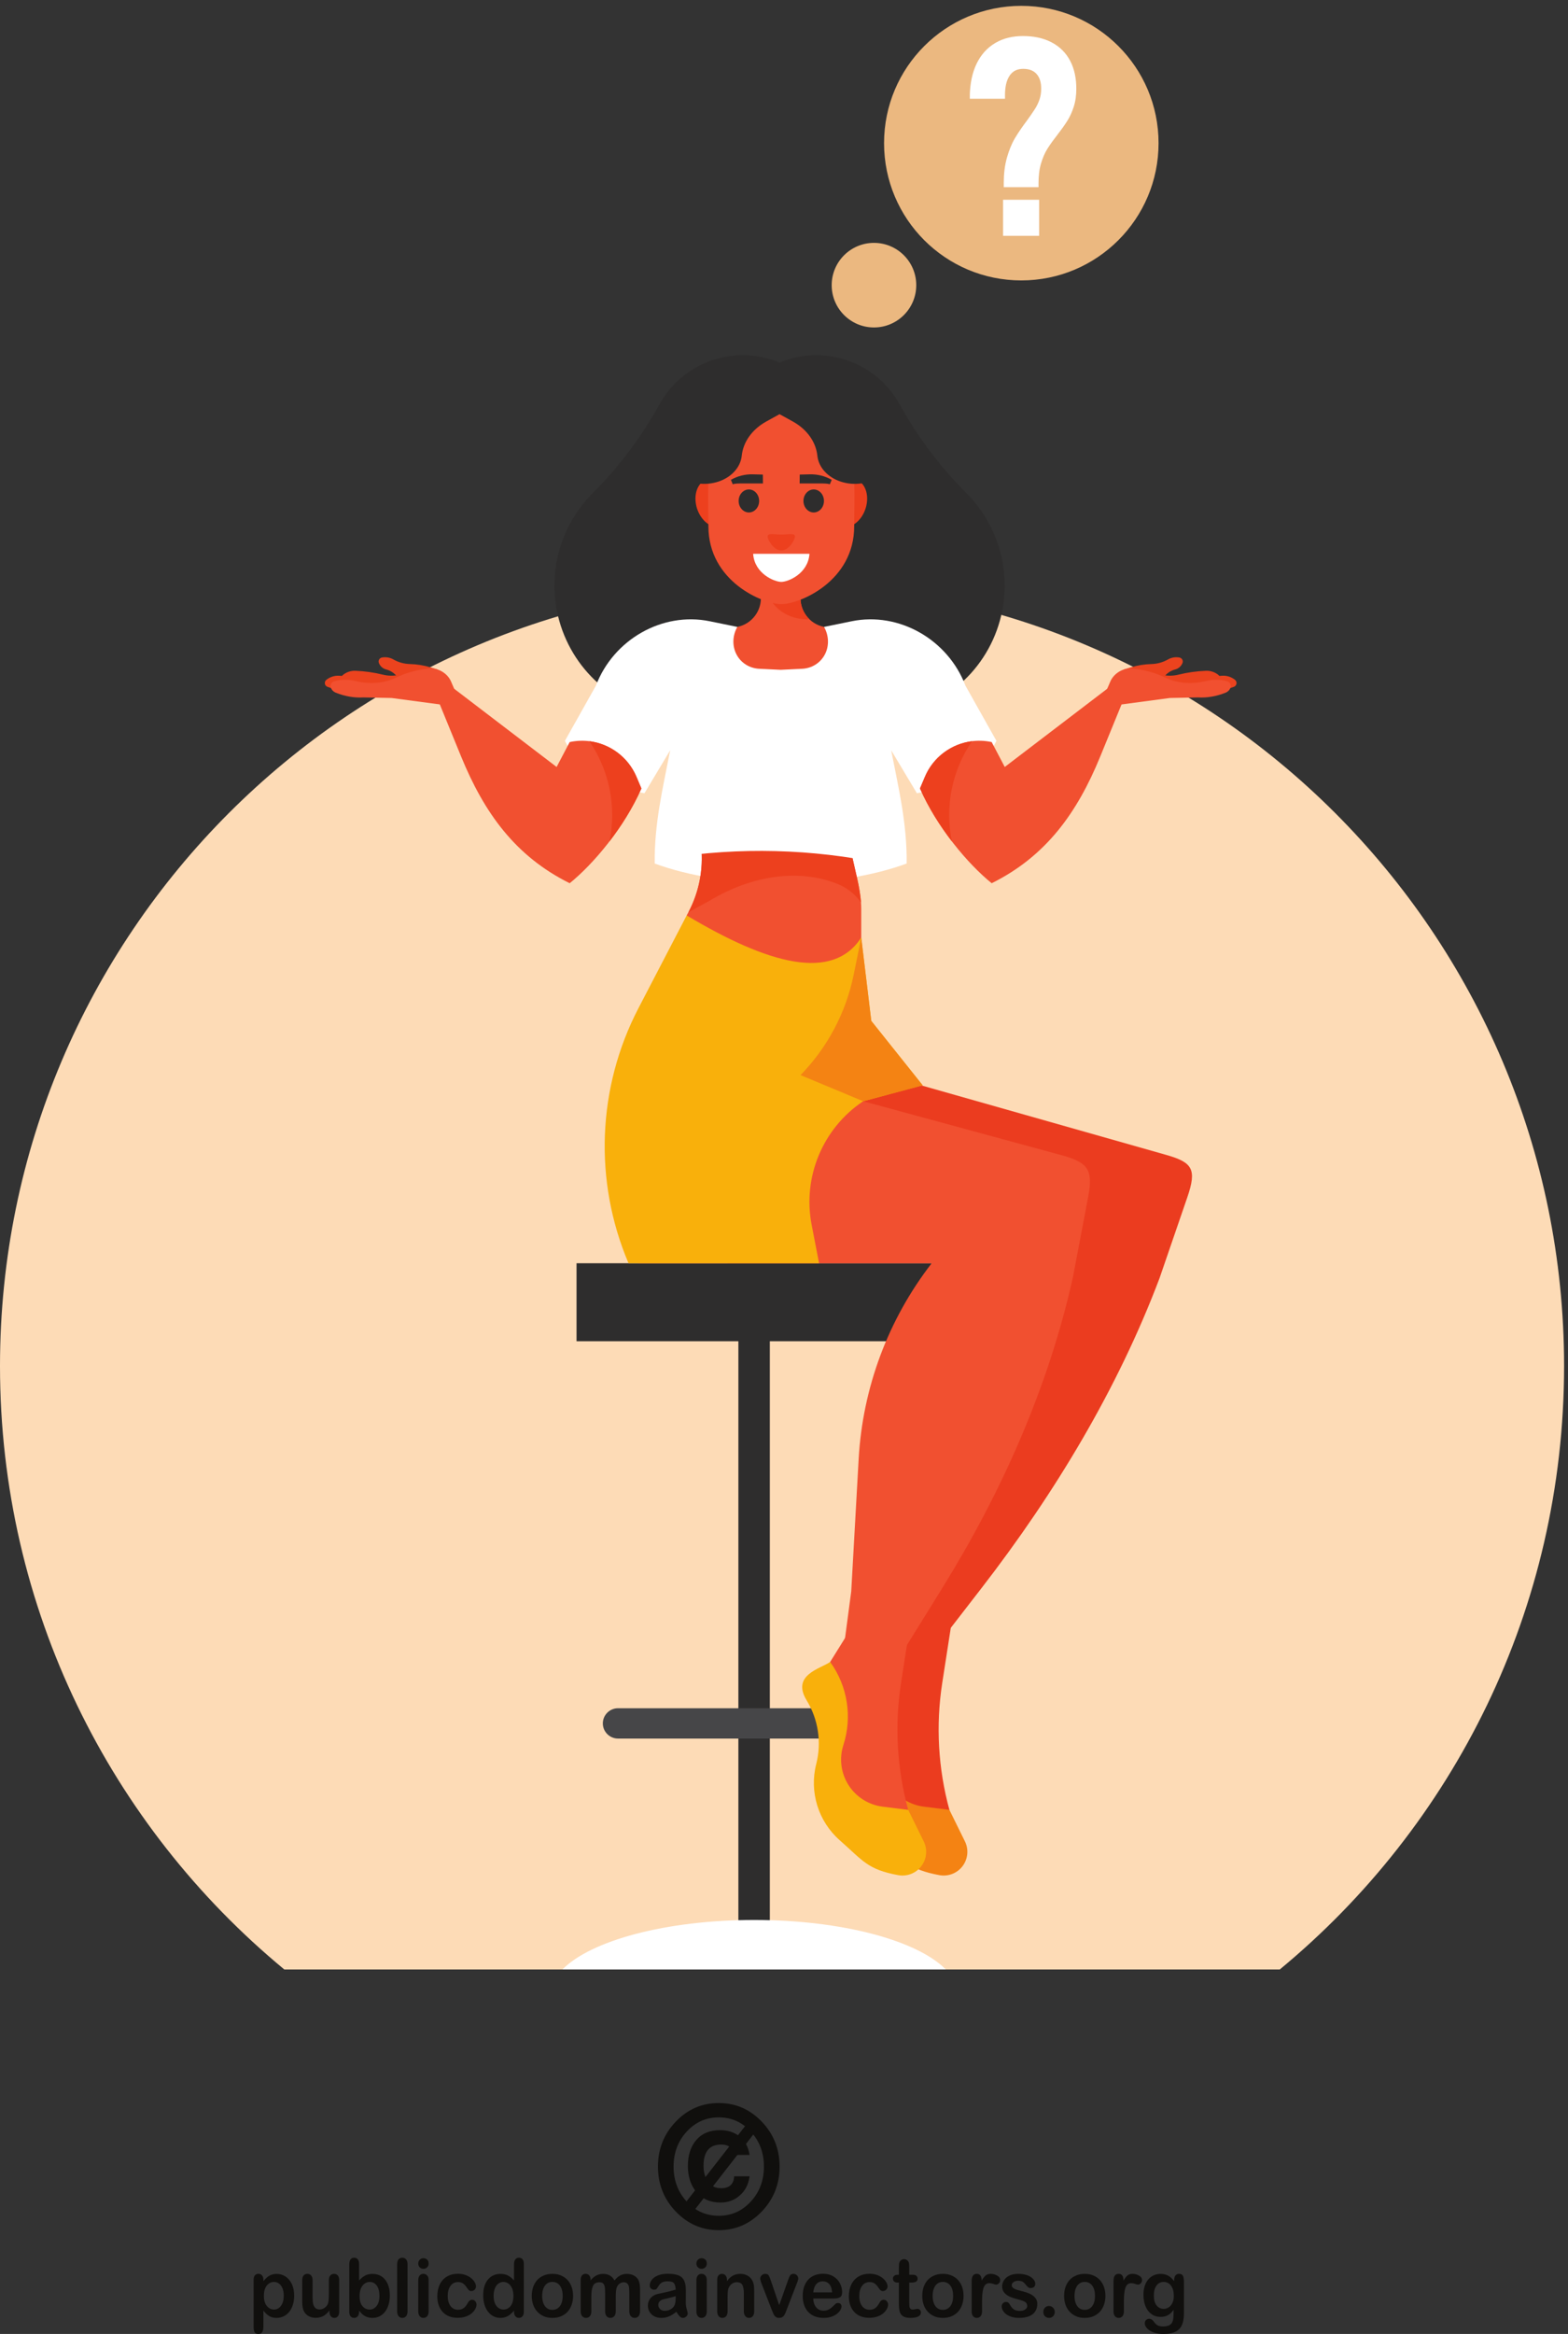 <?xml version="1.0" encoding="UTF-8" standalone="no"?>
<!-- Created with Inkscape (http://www.inkscape.org/) -->

<svg
   version="1.1"
   id="svg1"
   width="546.547"
   height="813.253"
   viewBox="0 0 546.547 813.253"
   sodipodi:docname="woman-in-predicament.svg"
   inkscape:version="1.4 (e7c3feb100, 2024-10-09)"
   xmlns:inkscape="http://www.inkscape.org/namespaces/inkscape"
   xmlns:sodipodi="http://sodipodi.sourceforge.net/DTD/sodipodi-0.dtd"
   xmlns="http://www.w3.org/2000/svg"
   xmlns:svg="http://www.w3.org/2000/svg">
  <rect x="0" y="0" width="546.547" height="813.253" fill="#333333" stroke="none"/>
  <defs
     id="defs1" />
  <sodipodi:namedview
     id="namedview1"
     pagecolor="#505050"
     bordercolor="#ffffff"
     borderopacity="1"
     inkscape:showpageshadow="0"
     inkscape:pageopacity="0"
     inkscape:pagecheckerboard="1"
     inkscape:deskcolor="#d1d1d1"
     inkscape:zoom="1.0021477"
     inkscape:cx="273.41278"
     inkscape:cy="406.62668"
     inkscape:window-width="1920"
     inkscape:window-height="1002"
     inkscape:window-x="0"
     inkscape:window-y="0"
     inkscape:window-maximized="1"
     inkscape:current-layer="g1">
    <inkscape:page
       x="0"
       y="0"
       inkscape:label="1"
       id="page1"
       width="546.547"
       height="813.253"
       margin="0"
       bleed="0" />
  </sodipodi:namedview>
  <g
     id="g1"
     inkscape:groupmode="layer"
     inkscape:label="1">
    <g
       id="group-R5">
      <path
         id="path2"
         d="m 743.637,100.27 c 0,7.519 -1.074,14 -3.305,19.3 -2.156,5.391 -5.195,9.539 -9.102,12.469 -3.89,2.84 -8.179,4.301 -12.914,4.301 -7.496,0 -13.836,-3.16 -18.992,-9.289 -5.152,-6.211 -7.73,-15.262 -7.73,-27.262 0,-11.32 2.578,-20.109 7.652,-26.309 5.156,-6.309 11.52,-9.469 19.07,-9.469 4.504,0 8.731,1.367 12.59,4.149 3.801,2.73 6.903,6.828 9.239,12.262 2.351,5.527 3.492,12.098 3.492,19.848 z m -53.309,41.378 v -3.418 c 5.106,6.54 10.395,11.442 15.902,14.481 5.532,3.109 11.817,4.668 18.797,4.668 8.352,0 16.063,-2.27 23.11,-6.777 7.023,-4.512 12.582,-11.063 16.691,-19.774 4.082,-8.68 6.09,-18.91 6.09,-30.777 0,-8.711 -1.137,-16.832 -3.5,-24.039 -2.352,-7.32 -5.602,-13.512 -9.707,-18.453 -4.121,-4.949 -9.023,-8.789 -14.598,-11.418 -5.64,-2.719 -11.691,-4.031 -18.086,-4.031 -7.808,0 -14.339,1.621 -19.617,4.891 -5.328,3.25 -10.328,8 -15.082,14.32 V 18.73 C 690.328,6.23 685.969,0 677.266,0 c -5.114,0 -8.528,1.602 -10.137,4.801 -1.68,3.238 -2.5,7.949 -2.5,14.098 V 141.461 c 0,5.398 1.09,9.449 3.375,12.109 2.293,2.649 5.371,4.012 9.262,4.012 3.855,0 6.996,-1.363 9.414,-4.141 2.418,-2.75 3.648,-6.703 3.648,-11.793"
         style="fill:#100f0d;fill-opacity:1;fill-rule:nonzero;stroke:none"
         transform="matrix(0.133,0,0,-0.133,0,813.253)" />
      <path
         id="path3"
         d="m 863.461,58.168 v 3.582 c -3.27,-4.281 -6.684,-7.871 -10.281,-10.77 -3.59,-2.961 -7.504,-5.109 -11.739,-6.5 -4.293,-1.422 -9.132,-2.141 -14.582,-2.141 -6.539,0 -12.433,1.43 -17.664,4.25 -5.226,2.828 -9.273,6.762 -12.086,11.738 -3.441,6.043 -5.093,14.711 -5.093,25.973 V 140.57 c 0,5.649 1.226,9.918 3.691,12.719 2.461,2.801 5.699,4.211 9.738,4.211 4.133,0 7.438,-1.41 9.977,-4.281 2.527,-2.848 3.773,-7.078 3.773,-12.649 V 95.09 c 0,-6.531 0.524,-12.078 1.559,-16.512 1.109,-4.488 3.016,-7.988 5.801,-10.559 2.699,-2.488 6.453,-3.758 11.164,-3.758 4.636,0 8.937,1.438 12.961,4.27 4.086,2.808 7.05,6.508 8.89,11.09 1.528,4.027 2.285,12.828 2.285,26.41 v 34.539 c 0,5.571 1.258,9.801 3.809,12.649 2.5,2.871 5.746,4.281 9.828,4.281 4.059,0 7.305,-1.41 9.766,-4.211 2.43,-2.801 3.637,-7.07 3.637,-12.719 V 58.328 c 0,-5.398 -1.125,-9.469 -3.489,-12.137 -2.336,-2.742 -5.371,-4.062 -9.105,-4.062 -3.707,0 -6.766,1.441 -9.211,4.172 -2.418,2.848 -3.629,6.738 -3.629,11.867"
         style="fill:#100f0d;fill-opacity:1;fill-rule:nonzero;stroke:none"
         transform="matrix(0.133,0,0,-0.133,0,813.253)" />
      <path
         id="path4"
         d="m 942.363,99.148 c 0,-11.289 2.457,-19.938 7.383,-26.027 4.973,-6.043 11.469,-9.109 19.524,-9.109 6.847,0 12.703,3.117 17.687,9.309 4.977,6.231 7.453,15.059 7.453,26.66 0,7.559 -1.043,13.969 -3.105,19.36 -2.082,5.441 -5.02,9.621 -8.766,12.539 -3.844,2.941 -8.203,4.461 -13.269,4.461 -5.231,0 -9.774,-1.52 -13.856,-4.461 -4.082,-2.918 -7.238,-7.207 -9.586,-12.801 -2.328,-5.539 -3.465,-12.16 -3.465,-19.93 z m -1.289,84.383 v -43.39 c 5.047,5.597 10.297,9.8 15.602,12.808 5.32,2.93 11.922,4.43 19.742,4.43 9.047,0 16.949,-2.27 23.762,-6.688 6.8,-4.55 12.11,-10.992 15.85,-19.48 3.78,-8.481 5.64,-18.563 5.64,-30.199 0,-8.614 -1.04,-16.481 -3.11,-23.711 -2.1,-7.141 -5.11,-13.332 -9.12,-18.66 -4.02,-5.242 -8.86,-9.27 -14.506,-12.25 -5.711,-2.82 -11.969,-4.281 -18.805,-4.281 -4.149,0 -8.121,0.531 -11.828,1.551 -3.676,1.051 -6.844,2.41 -9.367,4.16 -2.633,1.598 -4.84,3.41 -6.676,5.168 -1.813,1.84 -4.203,4.512 -7.184,8.121 v -2.781 c 0,-5.359 -1.261,-9.387 -3.719,-12.137 -2.429,-2.742 -5.601,-4.082 -9.347,-4.082 -3.875,0 -6.93,1.34 -9.254,4.082 -2.266,2.809 -3.406,6.797 -3.406,12.137 V 182.301 c 0,5.711 1.101,10.07 3.359,13.008 2.211,2.961 5.285,4.421 9.301,4.421 4.164,0 7.398,-1.402 9.629,-4.23 2.285,-2.781 3.437,-6.762 3.437,-11.969"
         style="fill:#100f0d;fill-opacity:1;fill-rule:nonzero;stroke:none"
         transform="matrix(0.133,0,0,-0.133,0,813.253)" />
      <path
         id="path5"
         d="M 1040.86,59.391 V 182.48 c 0,5.711 1.21,9.981 3.6,12.911 2.47,2.879 5.73,4.339 9.85,4.339 4.12,0 7.42,-1.41 9.96,-4.308 2.48,-2.863 3.8,-7.211 3.8,-12.942 V 59.391 c 0,-5.762 -1.32,-10.101 -3.87,-13 -2.53,-2.82 -5.85,-4.281 -9.89,-4.281 -3.99,0 -7.19,1.5 -9.7,4.48 -2.5,2.981 -3.75,7.231 -3.75,12.801"
         style="fill:#100f0d;fill-opacity:1;fill-rule:nonzero;stroke:none"
         transform="matrix(0.133,0,0,-0.133,0,813.253)" />
      <path
         id="path6"
         d="M 1123.33,141.379 V 59.391 c 0,-5.719 -1.32,-10.02 -3.85,-12.93 -2.61,-2.852 -5.92,-4.351 -9.87,-4.351 -4,0 -7.25,1.5 -9.72,4.449 -2.47,3.012 -3.76,7.262 -3.76,12.832 V 140.57 c 0,5.571 1.29,9.801 3.76,12.649 2.47,2.871 5.72,4.281 9.72,4.281 3.95,0 7.26,-1.41 9.87,-4.281 2.53,-2.848 3.85,-6.778 3.85,-11.84 z m -13.45,29.351 c -3.79,0 -6.99,1.211 -9.75,3.7 -2.62,2.41 -4,5.871 -4,10.32 0,3.988 1.38,7.281 4.15,9.922 2.76,2.609 5.95,3.828 9.6,3.828 3.52,0 6.66,-1.141 9.37,-3.488 2.71,-2.352 4.08,-5.821 4.08,-10.262 0,-4.41 -1.33,-7.82 -3.99,-10.238 -2.67,-2.461 -5.78,-3.782 -9.46,-3.782"
         style="fill:#100f0d;fill-opacity:1;fill-rule:nonzero;stroke:none"
         transform="matrix(0.133,0,0,-0.133,0,813.253)" />
      <path
         id="path7"
         d="m 1248.86,77.262 c 0,-3.523 -1,-7.312 -3.02,-11.34 -2.05,-4.012 -5.13,-7.82 -9.3,-11.473 -4.12,-3.629 -9.36,-6.551 -15.67,-8.75 -6.3,-2.277 -13.43,-3.359 -21.31,-3.359 -16.82,0 -29.93,5.129 -39.37,15.332 -9.41,10.226 -14.14,23.898 -14.14,41.098 0,11.64 2.15,21.968 6.45,30.878 4.31,8.891 10.61,15.864 18.75,20.723 8.14,4.918 17.94,7.359 29.26,7.359 7.07,0 13.54,-1.101 19.42,-3.218 5.87,-2.172 10.85,-4.953 14.93,-8.313 4.09,-3.41 7.2,-7.051 9.37,-10.859 2.18,-3.84 3.23,-7.442 3.23,-10.77 0,-3.351 -1.23,-6.242 -3.63,-8.609 -2.44,-2.383 -5.34,-3.539 -8.81,-3.539 -2.28,0 -4.13,0.648 -5.66,1.859 -1.45,1.168 -3.14,3.078 -5.02,5.84 -3.3,5.25 -6.8,9.231 -10.41,11.918 -3.63,2.602 -8.23,3.953 -13.76,3.953 -8.09,0 -14.56,-3.332 -19.46,-9.871 -4.93,-6.582 -7.36,-15.539 -7.36,-26.91 0,-5.301 0.63,-10.27 1.91,-14.699 1.25,-4.5 3.07,-8.293 5.45,-11.473 2.4,-3.148 5.26,-5.527 8.67,-7.16 3.38,-1.66 7.11,-2.449 11.13,-2.449 5.49,0 10.13,1.289 14.02,3.93 3.9,2.66 7.34,6.691 10.31,12.031 1.67,3.27 3.46,5.738 5.39,7.57 1.95,1.801 4.31,2.66 7.09,2.66 3.31,0 6.07,-1.281 8.29,-3.91 2.14,-2.699 3.25,-5.473 3.25,-8.449"
         style="fill:#100f0d;fill-opacity:1;fill-rule:nonzero;stroke:none"
         transform="matrix(0.133,0,0,-0.133,0,813.253)" />
      <path
         id="path8"
         d="m 1293.66,99.981 c 0,-7.699 1.14,-14.199 3.42,-19.641 2.31,-5.418 5.41,-9.449 9.39,-12.18 4.01,-2.781 8.37,-4.149 13.04,-4.149 4.8,0 9.16,1.328 13.1,3.887 3.98,2.613 7.09,6.633 9.48,11.992 2.37,5.348 3.54,12.078 3.54,20.09 0,7.601 -1.17,14.059 -3.54,19.532 -2.39,5.449 -5.55,9.597 -9.56,12.527 -4.02,2.84 -8.4,4.301 -13.18,4.301 -4.97,0 -9.41,-1.52 -13.35,-4.461 -3.89,-2.918 -6.97,-7.199 -9.12,-12.707 -2.13,-5.524 -3.22,-11.863 -3.22,-19.192 z m 53.46,-41.652 v 2.781 c -3.66,-4.371 -7.26,-7.91 -10.86,-10.609 -3.49,-2.769 -7.36,-4.84 -11.51,-6.269 -4.14,-1.379 -8.68,-2.121 -13.58,-2.121 -6.5,0 -12.57,1.461 -18.09,4.281 -5.53,2.981 -10.32,7.031 -14.38,12.359 -4.04,5.352 -7.11,11.621 -9.22,18.852 -2.12,7.18 -3.14,14.98 -3.14,23.41 0,17.699 4.16,31.59 12.46,41.5 8.32,9.918 19.23,14.867 32.76,14.867 7.83,0 14.45,-1.43 19.82,-4.289 5.37,-2.762 10.63,-7.078 15.74,-12.949 v 41.918 c 0,5.839 1.1,10.23 3.34,13.203 2.22,3 5.36,4.468 9.49,4.468 4.11,0 7.28,-1.378 9.53,-4.082 2.21,-2.726 3.36,-6.777 3.36,-12.117 V 58.328 c 0,-5.398 -1.21,-9.469 -3.61,-12.137 -2.4,-2.742 -5.46,-4.082 -9.28,-4.082 -3.68,0 -6.79,1.402 -9.22,4.191 -2.4,2.809 -3.61,6.781 -3.61,12.027"
         style="fill:#100f0d;fill-opacity:1;fill-rule:nonzero;stroke:none"
         transform="matrix(0.133,0,0,-0.133,0,813.253)" />
      <path
         id="path9"
         d="m 1474.65,99.75 c 0,11.531 -2.48,20.578 -7.34,27.02 -4.88,6.41 -11.46,9.66 -19.68,9.66 -5.34,0 -10,-1.45 -14.06,-4.321 -4.04,-2.918 -7.15,-7.148 -9.35,-12.769 -2.18,-5.559 -3.3,-12.07 -3.3,-19.59 0,-7.43 1.12,-13.891 3.24,-19.41 2.15,-5.551 5.25,-9.801 9.3,-12.75 4,-2.941 8.76,-4.379 14.17,-4.379 8.22,0 14.8,3.211 19.68,9.688 4.86,6.453 7.34,15.441 7.34,26.852 z m 27.28,0 c 0,-8.41 -1.28,-16.211 -3.79,-23.398 -2.52,-7.082 -6.17,-13.23 -10.92,-18.383 -4.82,-5.129 -10.53,-8.969 -17.16,-11.777 -6.64,-2.742 -14.17,-4.082 -22.43,-4.082 -8.22,0 -15.64,1.34 -22.19,4.152 -6.58,2.77 -12.31,6.727 -17.12,11.906 -4.79,5.172 -8.43,11.23 -10.96,18.262 -2.48,7.082 -3.72,14.809 -3.72,23.371 0,8.59 1.28,16.449 3.77,23.558 2.53,7.18 6.13,13.243 10.86,18.332 4.72,5.047 10.42,8.95 17.17,11.68 6.72,2.75 14.08,4.129 22.19,4.129 8.25,0 15.72,-1.379 22.43,-4.172 6.68,-2.758 12.43,-6.75 17.21,-11.867 4.81,-5.121 8.43,-11.262 10.87,-18.332 2.55,-7.051 3.79,-14.848 3.79,-23.379"
         style="fill:#100f0d;fill-opacity:1;fill-rule:nonzero;stroke:none"
         transform="matrix(0.133,0,0,-0.133,0,813.253)" />
      <path
         id="path10"
         d="m 1616.79,123.199 c -2.04,-4.801 -3.01,-13.258 -3.01,-25.461 V 60.02 c 0,-5.93 -1.27,-10.449 -3.89,-13.43 -2.58,-2.98 -6.04,-4.48 -10.29,-4.48 -4.08,0 -7.41,1.5 -9.95,4.48 -2.56,2.981 -3.81,7.5 -3.81,13.43 v 45.282 c 0,7.121 -0.27,12.64 -0.74,16.648 -0.47,3.903 -1.72,7.172 -3.78,9.699 -2.02,2.551 -5.29,3.813 -9.72,3.813 -8.9,0 -14.75,-3.191 -17.6,-9.609 -2.84,-6.34 -4.19,-15.5 -4.19,-27.454 V 60.02 c 0,-5.918 -1.31,-10.391 -3.83,-13.34 -2.59,-3.07 -5.96,-4.57 -10.09,-4.57 -4.15,0 -7.56,1.5 -10.16,4.57 -2.65,2.949 -3.89,7.422 -3.89,13.332 V 141.23 c 0,5.348 1.12,9.411 3.45,12.168 2.4,2.762 5.5,4.184 9.38,4.184 3.71,0 6.82,-1.293 9.29,-3.891 2.49,-2.589 3.73,-6.171 3.73,-10.761 v -2.692 c 4.7,5.903 9.77,10.242 15.12,12.981 5.37,2.773 11.42,4.16 17.94,4.16 6.82,0 12.68,-1.43 17.59,-4.289 4.94,-2.809 8.97,-7.121 12.14,-12.852 4.59,5.774 9.51,10.133 14.77,12.93 5.25,2.824 11.05,4.211 17.4,4.211 7.5,0 13.89,-1.5 19.23,-4.59 5.4,-3.047 9.4,-7.398 12.07,-13.09 2.34,-5.129 3.48,-13.199 3.48,-24.25 V 60.02 c 0,-5.93 -1.29,-10.449 -3.84,-13.43 -2.65,-2.98 -6.03,-4.48 -10.29,-4.48 -4.13,0 -7.49,1.5 -10.1,4.57 -2.65,2.949 -3.97,7.422 -3.97,13.34 v 47.77 c 0,6.102 -0.24,10.973 -0.72,14.66 -0.51,3.711 -1.86,6.742 -4.07,9.25 -2.18,2.5 -5.52,3.762 -9.93,3.762 -3.58,0 -7.01,-1.121 -10.17,-3.289 -3.28,-2.242 -5.72,-5.223 -7.55,-8.973 v 0"
         style="fill:#100f0d;fill-opacity:1;fill-rule:nonzero;stroke:none"
         transform="matrix(0.133,0,0,-0.133,0,813.253)" />
      <path
         id="path11"
         d="m 1770.81,99.211 c -4.01,-1.562 -9.81,-3.121 -17.41,-4.851 -7.61,-1.699 -12.88,-2.938 -15.8,-3.75 -2.93,-0.82 -5.72,-2.359 -8.34,-4.66 -2.69,-2.391 -4.03,-5.609 -4.03,-9.77 0,-4.34 1.59,-7.961 4.67,-10.988 3.15,-3.062 7.24,-4.531 12.29,-4.531 5.37,0 10.36,1.25 14.89,3.711 4.55,2.438 7.92,5.648 10,9.5 2.47,4.32 3.73,11.367 3.73,21.301 z m 1.76,-41.109 c -6.59,-5.352 -12.94,-9.332 -19.08,-11.961 -6.12,-2.719 -13.05,-4.031 -20.65,-4.031 -7.02,0 -13.09,1.461 -18.41,4.281 -5.31,2.898 -9.34,6.809 -12.21,11.777 -2.83,4.914 -4.29,10.191 -4.29,15.98 0,7.77 2.42,14.363 7.12,19.852 4.67,5.449 11.14,9.129 19.37,11.012 1.73,0.418 6.04,1.32 12.84,2.777 6.91,1.492 12.72,2.793 17.67,4 4.84,1.191 10.16,2.68 15.88,4.402 -0.36,7.52 -1.79,13 -4.33,16.579 -2.59,3.46 -7.93,5.171 -15.91,5.171 -6.95,0 -12.11,-0.972 -15.65,-2.98 -3.46,-1.992 -6.47,-5.031 -8.92,-9.109 -2.53,-3.993 -4.25,-6.661 -5.28,-7.922 -1.06,-1.309 -3.28,-1.891 -6.61,-1.891 -3.1,0 -5.72,1.012 -7.92,3.031 -2.25,2.059 -3.36,4.641 -3.36,7.879 0,4.969 1.7,9.86 5.07,14.512 3.39,4.738 8.68,8.598 15.84,11.707 7.17,3.051 16.13,4.562 26.83,4.562 11.92,0 21.33,-1.511 28.22,-4.441 6.82,-2.918 11.6,-7.551 14.45,-13.98 2.84,-6.34 4.24,-14.829 4.24,-25.36 0,-6.64 0,-12.328 -0.04,-16.937 -0.05,-4.691 -0.08,-9.84 -0.15,-15.523 0,-5.309 0.84,-10.899 2.56,-16.66 1.65,-5.789 2.49,-9.527 2.49,-11.156 0,-2.922 -1.32,-5.59 -3.93,-7.973 -2.57,-2.379 -5.58,-3.59 -8.87,-3.59 -2.84,0 -5.54,1.34 -8.3,4.082 -2.72,2.75 -5.61,6.738 -8.67,11.91"
         style="fill:#100f0d;fill-opacity:1;fill-rule:nonzero;stroke:none"
         transform="matrix(0.133,0,0,-0.133,0,813.253)" />
      <path
         id="path12"
         d="M 1852.3,141.379 V 59.391 c 0,-5.719 -1.3,-10.02 -3.85,-12.93 -2.59,-2.852 -5.85,-4.351 -9.85,-4.351 -3.98,0 -7.26,1.5 -9.71,4.449 -2.53,3.012 -3.78,7.262 -3.78,12.832 V 140.57 c 0,5.571 1.25,9.801 3.78,12.649 2.45,2.871 5.73,4.281 9.71,4.281 4,0 7.26,-1.41 9.85,-4.281 2.55,-2.848 3.85,-6.778 3.85,-11.84 z m -13.44,29.351 c -3.74,0 -6.97,1.211 -9.66,3.7 -2.69,2.41 -4.09,5.871 -4.09,10.32 0,3.988 1.41,7.281 4.18,9.922 2.73,2.609 5.96,3.828 9.57,3.828 3.54,0 6.69,-1.141 9.42,-3.488 2.68,-2.352 4.02,-5.821 4.02,-10.262 0,-4.41 -1.3,-7.82 -3.97,-10.238 -2.66,-2.461 -5.81,-3.782 -9.47,-3.782"
         style="fill:#100f0d;fill-opacity:1;fill-rule:nonzero;stroke:none"
         transform="matrix(0.133,0,0,-0.133,0,813.253)" />
      <path
         id="path13"
         d="m 1905.16,141.789 v -3.391 c 4.75,6.571 9.97,11.403 15.61,14.481 5.69,3.07 12.23,4.621 19.63,4.621 7.13,0 13.57,-1.621 19.26,-4.91 5.58,-3.238 9.83,-7.82 12.59,-13.758 1.81,-3.492 2.94,-7.273 3.51,-11.281 0.49,-3.973 0.8,-9.11 0.8,-15.371 V 59.391 c 0,-5.719 -1.29,-10.02 -3.76,-12.93 -2.5,-2.852 -5.74,-4.351 -9.7,-4.351 -4.05,0 -7.36,1.5 -9.78,4.48 -2.56,2.981 -3.86,7.231 -3.86,12.801 v 47.257 c 0,9.411 -1.21,16.551 -3.69,21.493 -2.54,4.949 -7.52,7.468 -14.96,7.468 -4.83,0 -9.24,-1.531 -13.22,-4.558 -3.98,-2.981 -6.9,-7.141 -8.75,-12.422 -1.34,-4.231 -2.03,-12.09 -2.03,-23.738 v -35.5 c 0,-5.762 -1.25,-10.101 -3.83,-13 -2.56,-2.82 -5.87,-4.281 -9.9,-4.281 -3.89,0 -7.14,1.5 -9.65,4.449 -2.57,3.012 -3.8,7.262 -3.8,12.832 v 81.988 c 0,5.43 1.11,9.43 3.41,12.101 2.2,2.68 5.37,4.02 9.26,4.02 2.35,0 4.55,-0.629 6.44,-1.762 1.98,-1.168 3.47,-2.988 4.64,-5.258 1.13,-2.41 1.78,-5.289 1.78,-8.691"
         style="fill:#100f0d;fill-opacity:1;fill-rule:nonzero;stroke:none"
         transform="matrix(0.133,0,0,-0.133,0,813.253)" />
      <path
         id="path14"
         d="m 2020.21,139.84 21.96,-64.442 23.72,67.25 c 1.88,5.422 3.7,9.204 5.52,11.473 1.82,2.238 4.5,3.379 8.13,3.379 3.46,0 6.39,-1.211 8.87,-3.68 2.37,-2.398 3.59,-5.16 3.59,-8.429 0,-1.231 -0.23,-2.661 -0.66,-4.282 -0.39,-1.699 -0.89,-3.257 -1.49,-4.757 -0.56,-1.391 -1.15,-3.082 -1.94,-4.942 l -26.08,-67.57 c -0.74,-1.93 -1.7,-4.422 -2.84,-7.41 -1.18,-2.969 -2.5,-5.461 -3.88,-7.66 -1.47,-2.09 -3.21,-3.688 -5.28,-4.879 -2.12,-1.18 -4.67,-1.781 -7.66,-1.781 -3.85,0 -6.91,0.91 -9.23,2.719 -2.29,1.852 -3.98,3.844 -5.07,6.07 -1.07,2.141 -2.96,6.492 -5.52,12.941 l -25.92,66.84 c -0.6,1.629 -1.24,3.308 -1.89,4.98 -0.59,1.66 -1.08,3.32 -1.55,5.09 -0.42,1.762 -0.67,3.25 -0.67,4.441 0,1.981 0.57,3.899 1.72,5.801 1.14,1.918 2.7,3.496 4.68,4.676 2.02,1.203 4.13,1.832 6.5,1.832 4.48,0 7.59,-1.34 9.3,-4.102 1.7,-2.668 3.61,-7.199 5.69,-13.558"
         style="fill:#100f0d;fill-opacity:1;fill-rule:nonzero;stroke:none"
         transform="matrix(0.133,0,0,-0.133,0,813.253)" />
      <path
         id="path15"
         d="m 2131.44,109.02 h 49.28 c -0.62,9.671 -3.11,16.921 -7.5,21.718 -4.36,4.793 -10.09,7.203 -17.21,7.203 -6.73,0 -12.32,-2.441 -16.64,-7.3 -4.35,-4.86 -6.96,-12.09 -7.93,-21.621 z m 53.2,-16.149 h -53.2 c 0.01,-6.473 1.3,-12.141 3.69,-17.102 2.46,-4.879 5.66,-8.598 9.69,-11.121 4.01,-2.519 8.46,-3.719 13.31,-3.719 3.25,0 6.25,0.391 8.9,1.16 2.68,0.84 5.31,2.082 7.86,3.75 2.48,1.711 4.79,3.481 6.94,5.5 2.1,1.942 4.93,4.52 8.27,7.871 1.4,1.309 3.42,1.899 5.96,1.899 2.85,0 5.07,-0.77 6.81,-2.41 1.73,-1.598 2.54,-3.82 2.54,-6.73 0,-2.57 -0.94,-5.57 -2.88,-9.039 -1.9,-3.371 -4.76,-6.699 -8.71,-9.891 -3.9,-3.117 -8.77,-5.688 -14.65,-7.828 -5.85,-2.07 -12.58,-3.102 -20.28,-3.102 -17.43,0 -31.04,5.242 -40.7,15.582 -9.68,10.449 -14.51,24.508 -14.51,42.289 0,8.489 1.23,16.21 3.57,23.36 2.39,7.199 5.86,13.332 10.46,18.449 4.58,5.16 10.19,9.121 16.92,11.82 6.74,2.75 14.14,4.121 22.34,4.121 10.55,0 19.7,-2.332 27.3,-7.039 7.62,-4.679 13.31,-10.691 17.09,-18.089 3.79,-7.461 5.68,-14.981 5.68,-22.731 0,-7.082 -1.9,-11.711 -5.86,-13.812 -3.95,-2.148 -9.43,-3.188 -16.54,-3.188"
         style="fill:#100f0d;fill-opacity:1;fill-rule:nonzero;stroke:none"
         transform="matrix(0.133,0,0,-0.133,0,813.253)" />
      <path
         id="path16"
         d="m 2327.52,77.262 c 0,-3.523 -1.01,-7.312 -3.08,-11.34 -2.03,-4.012 -5.06,-7.82 -9.24,-11.473 -4.14,-3.629 -9.41,-6.551 -15.74,-8.75 -6.27,-2.277 -13.42,-3.359 -21.25,-3.359 -16.86,0 -29.97,5.129 -39.38,15.332 -9.41,10.226 -14.15,23.898 -14.15,41.098 0,11.64 2.14,21.968 6.49,30.878 4.33,8.891 10.51,15.864 18.71,20.723 8.14,4.918 17.93,7.359 29.31,7.359 7.03,0 13.47,-1.101 19.39,-3.218 5.86,-2.172 10.8,-4.953 14.95,-8.313 4.08,-3.41 7.16,-7.051 9.35,-10.859 2.14,-3.84 3.21,-7.442 3.21,-10.77 0,-3.351 -1.18,-6.242 -3.68,-8.609 -2.39,-2.383 -5.32,-3.539 -8.78,-3.539 -2.25,0 -4.13,0.648 -5.59,1.859 -1.53,1.168 -3.19,3.078 -5.07,5.84 -3.32,5.25 -6.77,9.231 -10.39,11.918 -3.62,2.602 -8.22,3.953 -13.82,3.953 -7.99,0 -14.48,-3.332 -19.39,-9.871 -4.97,-6.582 -7.41,-15.539 -7.41,-26.91 0,-5.301 0.68,-10.27 1.89,-14.699 1.27,-4.5 3.11,-8.293 5.52,-11.473 2.38,-3.148 5.29,-5.527 8.67,-7.16 3.33,-1.66 7.07,-2.449 11.15,-2.449 5.43,0 10.12,1.289 14,3.93 3.87,2.66 7.34,6.691 10.33,12.031 1.67,3.27 3.42,5.738 5.38,7.57 1.9,1.801 4.23,2.66 7.07,2.66 3.27,0 6.07,-1.281 8.18,-3.91 2.25,-2.699 3.37,-5.473 3.37,-8.449"
         style="fill:#100f0d;fill-opacity:1;fill-rule:nonzero;stroke:none"
         transform="matrix(0.133,0,0,-0.133,0,813.253)" />
      <path
         id="path17"
         d="m 2352.77,155.109 h 2.99 v 17.063 c 0,4.539 0.13,8.168 0.37,10.75 0.23,2.609 0.82,4.789 1.95,6.699 1.02,1.91 2.55,3.5 4.59,4.738 1.97,1.18 4.19,1.762 6.65,1.762 3.43,0 6.57,-1.332 9.34,-4.019 1.82,-1.821 3.03,-3.993 3.53,-6.571 0.51,-2.609 0.73,-6.351 0.73,-11.101 v -19.321 h 10 c 3.85,0 6.8,-0.961 8.82,-2.867 2.06,-1.914 3.05,-4.332 3.05,-7.312 0,-3.821 -1.44,-6.532 -4.37,-8.02 -2.87,-1.5 -7.01,-2.269 -12.38,-2.269 h -5.12 V 82.371 c 0,-4.461 0.17,-7.871 0.45,-10.301 0.35,-2.398 1.19,-4.34 2.45,-5.789 1.26,-1.5 3.37,-2.27 6.32,-2.27 1.58,0 3.73,0.27 6.48,0.898 2.66,0.57 4.8,0.879 6.35,0.879 2.18,0 4.22,-0.961 5.95,-2.707 1.72,-1.891 2.62,-4.121 2.62,-6.851 0,-4.551 -2.34,-8.051 -7.15,-10.48 -4.84,-2.43 -11.69,-3.641 -20.62,-3.641 -8.5,0 -14.97,1.5 -19.35,4.48 -4.36,2.981 -7.28,7.082 -8.59,12.41 -1.39,5.262 -2.07,12.289 -2.07,21.09 v 54.551 h -3.61 c -3.85,0 -6.85,0.968 -8.93,2.918 -2.07,1.941 -3.07,4.371 -3.07,7.371 0,2.98 1.05,5.398 3.19,7.312 2.19,1.906 5.3,2.867 9.43,2.867"
         style="fill:#100f0d;fill-opacity:1;fill-rule:nonzero;stroke:none"
         transform="matrix(0.133,0,0,-0.133,0,813.253)" />
      <path
         id="path18"
         d="m 2497.97,99.75 c 0,11.531 -2.46,20.578 -7.32,27.02 -4.93,6.41 -11.42,9.66 -19.68,9.66 -5.34,0 -10,-1.45 -14.03,-4.321 -4.08,-2.918 -7.19,-7.148 -9.37,-12.769 -2.19,-5.559 -3.31,-12.07 -3.31,-19.59 0,-7.43 1.12,-13.891 3.27,-19.41 2.15,-5.551 5.21,-9.801 9.23,-12.75 4,-2.941 8.75,-4.379 14.21,-4.379 8.26,0 14.75,3.211 19.68,9.688 4.86,6.453 7.32,15.441 7.32,26.852 z m 27.3,0 c 0,-8.41 -1.25,-16.211 -3.81,-23.398 -2.5,-7.082 -6.18,-13.23 -10.93,-18.383 -4.8,-5.129 -10.52,-8.969 -17.13,-11.777 -6.67,-2.742 -14.09,-4.082 -22.43,-4.082 -8.27,0 -15.69,1.34 -22.23,4.152 -6.56,2.77 -12.28,6.727 -17.09,11.906 -4.79,5.172 -8.46,11.23 -10.91,18.262 -2.48,7.082 -3.7,14.809 -3.7,23.371 0,8.59 1.22,16.449 3.7,23.558 2.58,7.18 6.15,13.243 10.86,18.332 4.76,5.047 10.45,8.95 17.14,11.68 6.78,2.75 14.16,4.129 22.23,4.129 8.26,0 15.69,-1.379 22.43,-4.172 6.7,-2.758 12.42,-6.75 17.22,-11.867 4.72,-5.121 8.43,-11.262 10.91,-18.332 2.49,-7.051 3.74,-14.848 3.74,-23.379"
         style="fill:#100f0d;fill-opacity:1;fill-rule:nonzero;stroke:none"
         transform="matrix(0.133,0,0,-0.133,0,813.253)" />
      <path
         id="path19"
         d="M 2573.72,83.012 V 59.391 c 0,-5.762 -1.31,-10.101 -3.91,-13 -2.59,-2.82 -5.86,-4.281 -9.89,-4.281 -3.87,0 -7.12,1.5 -9.63,4.351 -2.52,2.91 -3.76,7.211 -3.76,12.93 v 78.988 c 0,12.769 4.4,19.121 13.24,19.121 4.47,0 7.74,-1.508 9.77,-4.461 1.95,-2.98 3.01,-7.391 3.27,-13.199 3.23,5.808 6.61,10.219 10.04,13.199 3.42,2.953 7.96,4.461 13.64,4.461 5.77,0 11.28,-1.508 16.68,-4.461 5.36,-2.98 8.08,-6.949 8.08,-11.848 0,-3.461 -1.18,-6.371 -3.47,-8.589 -2.26,-2.231 -4.74,-3.411 -7.44,-3.411 -0.97,0 -3.4,0.668 -7.21,1.981 -3.84,1.258 -7.21,1.918 -10.15,1.918 -3.94,0 -7.19,-1.051 -9.69,-3.289 -2.54,-2.219 -4.51,-5.41 -5.9,-9.699 -1.39,-4.34 -2.4,-9.434 -2.9,-15.391 -0.51,-5.891 -0.77,-13.09 -0.77,-21.699"
         style="fill:#100f0d;fill-opacity:1;fill-rule:nonzero;stroke:none"
         transform="matrix(0.133,0,0,-0.133,0,813.253)" />
      <path
         id="path20"
         d="m 2718.57,79.191 c 0,-7.852 -1.82,-14.543 -5.51,-20.121 -3.68,-5.609 -9.06,-9.781 -16.2,-12.691 -7.17,-2.809 -15.82,-4.269 -26.11,-4.269 -9.68,0 -18.09,1.551 -25.09,4.699 -6.97,3.113 -12.12,6.981 -15.42,11.652 -3.36,4.66 -5.06,9.359 -5.06,14.051 0,3.117 1.09,5.797 3.27,8.008 2.11,2.27 4.81,3.32 8.02,3.32 2.88,0 5.1,-0.738 6.62,-2.148 1.52,-1.543 2.95,-3.543 4.38,-6.18 2.78,-5.07 6.1,-8.851 10.05,-11.34 3.82,-2.523 9.12,-3.773 15.89,-3.773 5.42,0 9.89,1.293 13.39,3.82 3.46,2.531 5.26,5.41 5.26,8.68 0,5.012 -1.84,8.672 -5.43,10.934 -3.67,2.34 -9.6,4.508 -17.9,6.566 -9.35,2.441 -17,4.992 -22.89,7.633 -5.87,2.688 -10.63,6.231 -14.11,10.598 -3.53,4.293 -5.31,9.699 -5.31,16.082 0,5.719 1.64,11.09 4.9,16.117 3.23,5.07 8.1,9.102 14.42,12.121 6.33,3.043 13.98,4.551 22.99,4.551 7,0 13.33,-0.781 18.98,-2.301 5.59,-1.508 10.34,-3.578 14.03,-6.109 3.75,-2.578 6.64,-5.418 8.58,-8.52 1.99,-3.148 2.96,-6.199 2.96,-9.16 0,-3.269 -1.02,-5.879 -3.16,-8.051 -2.1,-2 -5.1,-3.05 -8.89,-3.05 -2.82,0 -5.19,0.82 -7.19,2.519 -1.91,1.641 -4.19,4.121 -6.7,7.402 -2.06,2.782 -4.46,5.02 -7.28,6.68 -2.79,1.629 -6.57,2.5 -11.33,2.5 -4.93,0 -9.05,-1.09 -12.25,-3.289 -3.28,-2.172 -4.92,-4.91 -4.92,-8.172 0,-2.988 1.21,-5.429 3.57,-7.328 2.42,-1.91 5.62,-3.492 9.69,-4.75 4.09,-1.25 9.64,-2.801 16.75,-4.59 8.46,-2.133 15.32,-4.672 20.69,-7.679 5.34,-2.954 9.38,-6.493 12.13,-10.543 2.81,-4.09 4.18,-8.707 4.18,-13.867"
         style="fill:#100f0d;fill-opacity:1;fill-rule:nonzero;stroke:none"
         transform="matrix(0.133,0,0,-0.133,0,813.253)" />
      <path
         id="path21"
         d="m 2749.45,42.109 c -4.12,0 -7.68,1.34 -10.63,4.152 -3.04,2.77 -4.51,6.668 -4.51,11.617 0,4.211 1.39,7.859 4.23,10.922 2.86,3.039 6.4,4.519 10.59,4.519 4.16,0 7.75,-1.48 10.64,-4.512 2.99,-2.969 4.48,-6.68 4.48,-10.93 0,-4.91 -1.49,-8.77 -4.48,-11.578 -2.89,-2.789 -6.34,-4.191 -10.32,-4.191"
         style="fill:#100f0d;fill-opacity:1;fill-rule:nonzero;stroke:none"
         transform="matrix(0.133,0,0,-0.133,0,813.253)" />
      <path
         id="path22"
         d="m 2869.71,99.75 c 0,11.531 -2.45,20.578 -7.34,27.02 -4.88,6.41 -11.41,9.66 -19.65,9.66 -5.32,0 -9.95,-1.45 -14.02,-4.321 -4.06,-2.918 -7.18,-7.148 -9.35,-12.769 -2.17,-5.559 -3.29,-12.07 -3.29,-19.59 0,-7.43 1.05,-13.891 3.2,-19.41 2.22,-5.551 5.27,-9.801 9.3,-12.75 4.01,-2.941 8.73,-4.379 14.16,-4.379 8.24,0 14.77,3.211 19.65,9.688 4.89,6.453 7.34,15.441 7.34,26.852 z m 27.32,0 c 0,-8.41 -1.25,-16.211 -3.81,-23.398 -2.54,-7.082 -6.15,-13.23 -10.94,-18.383 -4.83,-5.129 -10.47,-8.969 -17.13,-11.777 -6.62,-2.742 -14.1,-4.082 -22.43,-4.082 -8.22,0 -15.62,1.34 -22.19,4.152 -6.58,2.77 -12.25,6.727 -17.05,11.906 -4.9,5.172 -8.52,11.23 -11.04,18.262 -2.44,7.082 -3.69,14.809 -3.69,23.371 0,8.59 1.25,16.449 3.79,23.558 2.57,7.18 6.13,13.243 10.82,18.332 4.72,5.047 10.44,8.95 17.17,11.68 6.7,2.75 14.05,4.129 22.19,4.129 8.24,0 15.71,-1.379 22.43,-4.172 6.73,-2.758 12.46,-6.75 17.25,-11.867 4.75,-5.121 8.38,-11.262 10.9,-18.332 2.48,-7.051 3.73,-14.848 3.73,-23.379"
         style="fill:#100f0d;fill-opacity:1;fill-rule:nonzero;stroke:none"
         transform="matrix(0.133,0,0,-0.133,0,813.253)" />
      <path
         id="path23"
         d="M 2945.47,83.012 V 59.391 c 0,-5.762 -1.3,-10.101 -3.89,-13 -2.55,-2.82 -5.88,-4.281 -9.83,-4.281 -3.97,0 -7.15,1.5 -9.69,4.351 -2.56,2.91 -3.8,7.211 -3.8,12.93 v 78.988 c 0,12.769 4.47,19.121 13.26,19.121 4.52,0 7.76,-1.508 9.74,-4.461 1.96,-2.98 3.12,-7.391 3.36,-13.199 3.19,5.808 6.52,10.219 9.94,13.199 3.44,2.953 8.01,4.461 13.67,4.461 5.81,0 11.35,-1.508 16.67,-4.461 5.38,-2.98 8.1,-6.949 8.1,-11.848 0,-3.461 -1.15,-6.371 -3.43,-8.589 -2.31,-2.231 -4.75,-3.411 -7.47,-3.411 -0.96,0 -3.35,0.668 -7.17,1.981 -3.84,1.258 -7.21,1.918 -10.15,1.918 -3.96,0 -7.19,-1.051 -9.79,-3.289 -2.48,-2.219 -4.44,-5.41 -5.86,-9.699 -1.36,-4.34 -2.33,-9.434 -2.85,-15.391 -0.53,-5.891 -0.81,-13.09 -0.81,-21.699"
         style="fill:#100f0d;fill-opacity:1;fill-rule:nonzero;stroke:none"
         transform="matrix(0.133,0,0,-0.133,0,813.253)" />
      <path
         id="path24"
         d="m 3023.98,100.73 c 0,-11.492 2.43,-20.199 7.26,-26.121 4.78,-5.848 11.05,-8.82 18.63,-8.82 4.5,0 8.82,1.301 12.82,3.832 4.02,2.527 7.29,6.34 9.82,11.438 2.56,5.113 3.78,11.262 3.78,18.531 0,11.582 -2.46,20.57 -7.33,27 -4.87,6.5 -11.3,9.75 -19.26,9.75 -7.75,0 -13.99,-3.16 -18.66,-9.289 -4.7,-6.199 -7.06,-14.949 -7.06,-26.321 z m 78.84,35.989 V 54.25 c 0,-9.461 -1.03,-17.559 -2.92,-24.309 -1.93,-6.832 -5.01,-12.453 -9.26,-16.871 C 3086.4,8.648 3080.8,5.359 3073.97,3.211 3067.09,1.102 3058.53,0 3048.31,0 c -9.38,0 -17.77,1.332 -25.1,4.07 -7.39,2.801 -13.08,6.301 -17.05,10.66 -3.98,4.289 -5.99,8.75 -5.99,13.351 0,3.477 1.1,6.277 3.42,8.457 2.23,2.23 4.96,3.32 8.14,3.32 4,0 7.44,-1.859 10.49,-5.508 1.46,-1.93 2.99,-3.801 4.5,-5.68 1.56,-1.922 3.3,-3.59 5.17,-4.91 1.92,-1.383 4.21,-2.383 6.87,-3.043 2.6,-0.66 5.7,-0.988 9.17,-0.988 6.98,0 12.51,1.051 16.37,3.07 3.88,2.039 6.62,4.898 8.2,8.559 1.48,3.68 2.49,7.601 2.65,11.789 0.32,4.281 0.5,10.953 0.69,20.281 -4.18,-6.09 -9.09,-10.738 -14.51,-13.918 -5.48,-3.211 -12.03,-4.762 -19.54,-4.762 -9.18,0 -17.13,2.379 -23.89,7.269 -6.85,4.84 -12.08,11.621 -15.72,20.379 -3.61,8.711 -5.48,18.793 -5.48,30.231 0,8.582 1.09,16.281 3.36,23.152 2.18,6.821 5.33,12.617 9.52,17.34 4.07,4.719 8.85,8.277 14.22,10.68 5.41,2.359 11.25,3.578 17.75,3.578 7.67,0 14.34,-1.559 19.97,-4.668 5.73,-3.039 10.91,-7.941 15.77,-14.481 v 3.801 c 0,4.957 1.21,8.739 3.5,11.52 2.3,2.668 5.31,4.031 8.95,4.031 5.26,0 8.75,-1.762 10.49,-5.34 1.7,-3.582 2.59,-8.781 2.59,-15.523"
         style="fill:#100f0d;fill-opacity:1;fill-rule:nonzero;stroke:none"
         transform="matrix(0.133,0,0,-0.133,0,813.253)" />
      <path
         id="path25"
         d="m 1924.12,413.102 h 40.33 c -2.85,-21.75 -11.75,-38.723 -26.58,-50.942 -13.71,-11.969 -30.33,-17.871 -49.73,-17.871 -26.34,0 -47.37,9.262 -63.07,27.731 -14.87,17.558 -22.3,40.25 -22.3,67.96 0,28.391 7.38,51.09 22.09,68.282 14.71,17.117 35.5,25.718 62.39,25.718 19.99,0 36.91,-5.41 50.62,-16.14 14.54,-11.61 23.44,-27.899 26.58,-48.77 h -40.33 c -3.49,18.211 -14.6,27.262 -33.52,27.262 -31.18,0 -46.8,-18.461 -46.8,-55.422 0,-17.32 4.02,-31.449 12.04,-42.461 8.02,-11.058 19.32,-16.59 33.9,-16.59 21.74,0 33.2,10.43 34.38,31.243 z m -158.8,25.449 c 0,-36.102 11.45,-66.66 34.31,-91.563 22.89,-24.898 50.9,-37.359 84.15,-37.359 33.1,0 61.13,12.461 83.98,37.359 22.92,24.903 34.3,55.461 34.3,91.563 0,36.07 -11.38,66.609 -34.3,91.508 -22.85,24.953 -50.88,37.39 -83.98,37.39 -33.25,0 -61.26,-12.437 -84.15,-37.39 -22.86,-24.899 -34.31,-55.438 -34.31,-91.508 z m -40.98,0 c 0,45.937 15.55,85.148 46.66,117.711 31.15,32.519 68.76,48.789 112.78,48.789 43.92,0 81.46,-16.27 112.65,-48.789 31.13,-32.563 46.72,-71.774 46.72,-117.711 0,-45.981 -15.59,-85.242 -46.72,-117.742 -31.19,-32.547 -68.73,-48.829 -112.65,-48.829 -44.02,0 -81.63,16.282 -112.78,48.829 -31.11,32.5 -46.66,71.761 -46.66,117.742"
         style="fill:#100f0d;fill-opacity:1;fill-rule:nonzero;stroke:none"
         transform="matrix(0.133,0,0,-0.133,0,813.253)" />
      <path
         id="path26"
         d="m 1788.85,334.129 23.25,-19.731 170.96,219.532 -23.25,19.699 -170.96,-219.5"
         style="fill:#100f0d;fill-opacity:1;fill-rule:nonzero;stroke:none"
         transform="matrix(0.133,0,0,-0.133,0,813.253)" />
      <path
         id="path27"
         d="m 2049.55,4585.38 c 1131.93,0 2049.55,-917.61 2049.55,-2049.55 0,-636.37 -290.04,-1205.01 -745.14,-1580.92 H 745.145 C 290.043,1330.82 0,1899.46 0,2535.83 0,3667.77 917.617,4585.38 2049.55,4585.38"
         style="fill:#fddbb6;fill-opacity:1;fill-rule:evenodd;stroke:none"
         transform="matrix(0.133,0,0,-0.133,0,813.253)" />
      <path
         id="path28"
         d="m 2043.02,5164.74 c -116.12,48.85 -252.55,3.13 -314.7,-109.39 -47.11,-85.3 -105.97,-163.54 -174.85,-232.46 -101.06,-101.11 -128.79,-254.32 -69.56,-384.44 59.23,-130.12 192.97,-209.84 335.59,-200.04 l 218.85,-88.87 c -0.23,-1.83 0.18,-2.96 1.7,-3.11 l 2.97,1.21 2.97,-1.21 c 1.56,0.15 1.95,1.28 1.72,3.11 l 218.85,88.87 c 142.63,-9.8 276.36,69.92 335.6,200.04 59.21,130.12 31.49,283.33 -69.57,384.44 -68.87,68.92 -127.74,147.16 -174.85,232.46 -62.14,112.52 -198.6,158.24 -314.72,109.39"
         style="fill:#2e2d2d;fill-opacity:1;fill-rule:evenodd;stroke:none"
         transform="matrix(0.133,0,0,-0.133,0,813.253)" />
      <path
         id="path29"
         d="m 1863.07,4859.95 c -26.91,0 -44.63,-28.32 -39.59,-63.28 5.04,-34.94 30.94,-63.27 57.83,-63.27 26.89,0 44.62,28.33 39.57,63.27 -5.04,34.96 -30.92,63.28 -57.81,63.28 z m 369.1,0 c 26.88,0 44.61,-28.32 39.57,-63.28 -5.04,-34.94 -30.93,-63.27 -57.83,-63.27 -26.9,0 -44.62,28.33 -39.57,63.27 5.04,34.96 30.91,63.28 57.83,63.28 v 0"
         style="fill:#ed401e;fill-opacity:1;fill-rule:evenodd;stroke:none"
         transform="matrix(0.133,0,0,-0.133,0,813.253)" />
      <path
         id="path30"
         d="m 1935.15,1019.75 h 82.4 v 1683.23 h -82.4 V 1019.75"
         style="fill:#2e2d2d;fill-opacity:1;fill-rule:evenodd;stroke:none"
         transform="matrix(0.133,0,0,-0.133,0,813.253)" />
      <path
         id="path31"
         d="m 1619.63,1639.34 h 713.45 c 21.85,0 39.72,-17.87 39.72,-39.72 v 0 c 0,-21.85 -17.87,-39.72 -39.72,-39.72 h -713.45 c -21.86,0 -39.73,17.87 -39.73,39.72 v 0 c 0,21.85 17.87,39.72 39.73,39.72"
         style="fill:#464648;fill-opacity:1;fill-rule:evenodd;stroke:none"
         transform="matrix(0.133,0,0,-0.133,0,813.253)" />
      <path
         id="path32"
         d="m 2308.76,1293.46 c -56.43,49.75 -80.22,126.88 -61.6,199.76 14.49,56.73 5.43,116.89 -25.13,166.84 -40.87,66.86 36.94,82.98 61.61,100.56 l 65.1,-45.03 139.42,-342.48 40.67,-82.53 c 10.38,-21.07 8,-46.2 -6.18,-64.93 -14.17,-18.73 -37.71,-27.85 -60.78,-23.58 -80.38,14.85 -91.8,37.38 -153.11,91.39"
         style="fill:#f48313;fill-opacity:1;fill-rule:evenodd;stroke:none"
         transform="matrix(0.133,0,0,-0.133,0,813.253)" />
      <path
         id="path33"
         d="m 2492.95,1857.5 -23.57,-152 c -17.18,-110.87 -10.8,-224.14 18.78,-332.39 l -66.97,8.37 c -36.74,4.58 -69.52,25.32 -89.41,56.55 -19.88,31.2 -24.82,69.68 -13.45,104.9 23.83,73.96 10.96,154.82 -34.69,217.69 l 78.95,126.78 130.36,-29.9"
         style="fill:#eb3c1f;fill-opacity:1;fill-rule:evenodd;stroke:none"
         transform="matrix(0.133,0,0,-0.133,0,813.253)" />
      <path
         id="path34"
         d="m 2045.99,4654.49 -59.49,-14.59 7.31,-85.95 c 3.3,-38.89 -23.16,-74.05 -61.44,-81.66 l -112.87,-67.5 226.49,-142.7 226.5,142.7 -112.85,67.5 c -38.3,7.61 -64.75,42.77 -61.45,81.66 l 7.31,85.95 -59.51,14.59"
         style="fill:#f15030;fill-opacity:1;fill-rule:evenodd;stroke:none"
         transform="matrix(0.133,0,0,-0.133,0,813.253)" />
      <path
         id="path35"
         d="m 2045.99,4654.49 -0.39,-0.1 c -22.72,-16.92 -37.12,-41.98 -37.12,-69.94 0,-51 47.86,-92.33 106.91,-92.33 2.02,0 4.01,0.05 6.01,0.14 -16.13,15.55 -25.24,37.93 -23.21,61.7 l 7.31,85.94 -59.51,14.59"
         style="fill:#ed401e;fill-opacity:1;fill-rule:evenodd;stroke:none"
         transform="matrix(0.133,0,0,-0.133,0,813.253)" />
      <path
         id="path36"
         d="m 2045.99,4359.86 56.27,2.73 c 25.54,1.23 47.93,15.35 59.53,37.52 11.58,22.16 10.78,49.33 -2.15,72.18 l 72.54,14.84 c 123.67,25.26 252.03,-47.5 298.16,-169.02 l 81.13,-144.4 C 2573.58,4098.55 2494.58,4052 2403,4036.48 l -67.42,112.6 c 19.82,-101.97 41.64,-191.56 40.59,-296.69 -86.54,-32.04 -202.6,-51.64 -330.18,-51.64 -127.57,0 -243.62,19.6 -330.18,51.64 -1.03,105.13 20.79,194.72 40.62,296.69 l -67.44,-112.6 c -91.59,15.52 -170.57,62.07 -208.49,137.23 l 81.14,144.4 c 46.14,121.52 174.5,194.28 298.17,169.02 l 72.56,-14.84 c -12.94,-22.85 -13.76,-50.02 -2.16,-72.18 11.58,-22.17 33.99,-36.29 59.53,-37.52 l 56.25,-2.73"
         style="fill:#ffffff;fill-opacity:1;fill-rule:evenodd;stroke:none"
         transform="matrix(0.133,0,0,-0.133,0,813.253)" />
      <path
         id="path37"
         d="m 2944.77,4360.55 17.98,5.5 c 17.89,5.46 36.42,8.47 55.12,8.94 15.15,0.39 29.94,4.52 43.12,12.02 9.12,5.21 19.81,6.99 30.12,5.03 3.11,-0.59 5.78,-2.54 7.33,-5.29 1.53,-2.77 1.75,-6.07 0.6,-9.02 -3.29,-8.41 -10.42,-14.73 -19.17,-16.96 -11.72,-2.98 -22.06,-9.95 -29.22,-19.69 l -67.46,-7.26 -38.42,26.73"
         style="fill:#ec431e;fill-opacity:1;fill-rule:evenodd;stroke:none"
         transform="matrix(0.133,0,0,-0.133,0,813.253)" />
      <path
         id="path38"
         d="m 3000.9,4350.76 c 0.75,-0.14 1.49,-0.27 2.25,-0.41 l 46.56,-4.4 c 12.76,-2.32 25.88,-1.92 38.49,1.17 23.68,5.83 47.91,9.25 72.3,10.21 11.88,0.47 23.55,-3.42 32.77,-10.94 2.95,-2.4 4.39,-6.2 3.76,-9.95 -0.62,-3.75 -3.2,-6.88 -6.78,-8.21 -11.37,-4.21 -23.04,-7.65 -34.9,-10.3 l -146.41,11.2 -8.04,21.63"
         style="fill:#ec431e;fill-opacity:1;fill-rule:evenodd;stroke:none"
         transform="matrix(0.133,0,0,-0.133,0,813.253)" />
      <path
         id="path39"
         d="m 3044.42,4337.86 c 0.77,-0.14 1.51,-0.28 2.27,-0.41 l 46.55,-4.39 c 12.77,-2.33 25.88,-1.93 38.49,1.16 23.69,5.82 47.92,9.25 72.3,10.21 11.89,0.47 23.56,-3.42 32.78,-10.94 2.95,-2.41 4.38,-6.21 3.76,-9.96 -0.63,-3.75 -3.21,-6.88 -6.78,-8.2 -11.38,-4.21 -23.05,-7.65 -34.9,-10.3 l -146.42,11.2 -8.05,21.63"
         style="fill:#ec431e;fill-opacity:1;fill-rule:evenodd;stroke:none"
         transform="matrix(0.133,0,0,-0.133,0,813.253)" />
      <path
         id="path40"
         d="m 2598.96,4170.59 34.27,-65.26 275.54,210.25 34.88,-35.79 -60.19,-147.14 c -60.26,-147.27 -141.94,-261.2 -284.5,-331.9 -61.87,50.1 -142.54,145.19 -187.9,248.25 l 12.82,30.39 c 28.9,68.48 102.4,106.76 175.08,91.2"
         style="fill:#f15030;fill-opacity:1;fill-rule:evenodd;stroke:none"
         transform="matrix(0.133,0,0,-0.133,0,813.253)" />
      <path
         id="path41"
         d="m 2494.69,3910.34 c -32.02,41.67 -61.9,89.24 -83.63,138.66 l 12.82,30.39 c 22.03,52.19 69.95,86.83 123.69,93.47 -53.37,-77.71 -71.49,-172.72 -52.88,-262.52"
         style="fill:#ed401e;fill-opacity:1;fill-rule:evenodd;stroke:none"
         transform="matrix(0.133,0,0,-0.133,0,813.253)" />
      <path
         id="path42"
         d="m 2896.49,4297.9 13.49,31.46 c 9.23,21.51 34.13,36.29 57.26,33.97 31.43,-3.14 60.93,-11.28 87.25,-24.08 30.4,-14.77 68.04,-17.89 106.03,-8.8 19.38,4.64 38.72,4.36 55.77,-0.8 6.38,-1.94 9.96,-7.52 9.05,-14.06 -0.93,-6.55 -6.17,-12.73 -13.21,-15.58 -23.81,-9.63 -48.77,-13.94 -72.47,-12.51 l -73.8,-1.46 -156.55,-20.87 -12.82,32.73"
         style="fill:#f15030;fill-opacity:1;fill-rule:evenodd;stroke:none"
         transform="matrix(0.133,0,0,-0.133,0,813.253)" />
      <path
         id="path43"
         d="m 1147.23,4360.55 -18,5.5 c -17.88,5.46 -36.41,8.47 -55.1,8.94 -15.15,0.39 -29.96,4.52 -43.12,12.02 -9.12,5.21 -19.81,6.99 -30.14,5.03 -3.097,-0.59 -5.776,-2.54 -7.315,-5.29 -1.524,-2.77 -1.742,-6.07 -0.594,-9.02 3.269,-8.41 10.409,-14.73 19.169,-16.96 11.72,-2.98 22.04,-9.95 29.21,-19.69 l 67.47,-7.26 38.42,26.73"
         style="fill:#ec431e;fill-opacity:1;fill-rule:evenodd;stroke:none"
         transform="matrix(0.133,0,0,-0.133,0,813.253)" />
      <path
         id="path44"
         d="m 1091.1,4350.76 c -0.75,-0.14 -1.51,-0.27 -2.26,-0.41 l -46.55,-4.4 c -12.77,-2.32 -25.89,-1.92 -38.5,1.17 -23.696,5.83 -47.907,9.25 -72.29,10.21 -11.898,0.47 -23.555,-3.42 -32.785,-10.94 -2.949,-2.4 -4.383,-6.2 -3.758,-9.95 0.625,-3.75 3.211,-6.88 6.777,-8.21 11.391,-4.21 23.047,-7.65 34.903,-10.3 l 146.423,11.2 8.04,21.63"
         style="fill:#ec431e;fill-opacity:1;fill-rule:evenodd;stroke:none"
         transform="matrix(0.133,0,0,-0.133,0,813.253)" />
      <path
         id="path45"
         d="m 1047.57,4337.86 c -0.76,-0.14 -1.51,-0.28 -2.26,-0.41 l -46.548,-4.39 c -12.778,-2.33 -25.891,-1.93 -38.496,1.16 -23.7,5.82 -47.918,9.25 -72.297,10.21 -11.899,0.47 -23.555,-3.42 -32.789,-10.94 -2.95,-2.41 -4.383,-6.21 -3.758,-9.96 0.625,-3.75 3.203,-6.88 6.777,-8.2 11.379,-4.21 23.051,-7.65 34.903,-10.3 l 146.428,11.2 8.04,21.63"
         style="fill:#ec431e;fill-opacity:1;fill-rule:evenodd;stroke:none"
         transform="matrix(0.133,0,0,-0.133,0,813.253)" />
      <path
         id="path46"
         d="m 1493.04,4170.59 -34.27,-65.26 -275.55,210.25 -34.89,-35.79 60.21,-147.14 c 60.26,-147.27 141.93,-261.2 284.5,-331.9 61.87,50.1 142.55,145.19 187.9,248.25 l -12.82,30.39 c -28.92,68.48 -102.41,106.76 -175.08,91.2"
         style="fill:#f15030;fill-opacity:1;fill-rule:evenodd;stroke:none"
         transform="matrix(0.133,0,0,-0.133,0,813.253)" />
      <path
         id="path47"
         d="m 1597.31,3910.34 c 32.02,41.67 61.88,89.24 83.63,138.66 l -12.82,30.39 c -22.04,52.19 -69.96,86.83 -123.68,93.47 53.36,-77.71 71.47,-172.72 52.87,-262.52"
         style="fill:#ed401e;fill-opacity:1;fill-rule:evenodd;stroke:none"
         transform="matrix(0.133,0,0,-0.133,0,813.253)" />
      <path
         id="path48"
         d="m 1195.5,4297.9 -13.48,31.46 c -9.23,21.51 -34.13,36.29 -57.26,33.97 -31.43,-3.14 -60.94,-11.28 -87.27,-24.08 -30.4,-14.77 -68.017,-17.89 -106.013,-8.8 -19.383,4.64 -38.727,4.36 -55.77,-0.8 -6.383,-1.94 -9.969,-7.52 -9.051,-14.06 0.918,-6.55 6.172,-12.73 13.215,-15.58 23.813,-9.63 48.762,-13.94 72.453,-12.51 l 73.816,-1.46 156.54,-20.87 12.82,32.73"
         style="fill:#f15030;fill-opacity:1;fill-rule:evenodd;stroke:none"
         transform="matrix(0.133,0,0,-0.133,0,813.253)" />
      <path
         id="path49"
         d="m 2319.54,3298.06 736.34,-208.92 c 69.56,-19.74 81.16,-37.42 55.77,-111.31 l -72.7,-211.61 C 2930,2477.9 2766.45,2204.99 2572.18,1953.86 l -224.49,-290.23 -78.13,61.6 63.03,220.53 72.68,346.99 c 39.02,186.22 133.16,364.89 269.94,512.38 h -768.57 l 412.9,492.93"
         style="fill:#eb3c1f;fill-opacity:1;fill-rule:evenodd;stroke:none"
         transform="matrix(0.133,0,0,-0.133,0,813.253)" />
      <path
         id="path50"
         d="m 1510.99,2600.84 h 930.72 v 204.3 h -930.72 v -204.3"
         style="fill:#2e2d2d;fill-opacity:1;fill-rule:evenodd;stroke:none"
         transform="matrix(0.133,0,0,-0.133,0,813.253)" />
      <path
         id="path51"
         d="m 2010.4,3298.06 768.41,-208.92 c 72.6,-19.74 86.89,-37.42 72.83,-111.31 l -40.22,-211.61 c -64.73,-288.32 -186.41,-561.23 -342.14,-812.36 l -179.97,-290.23 -87.58,61.6 29.19,220.53 19.46,346.99 c 10.45,186.22 77.17,364.89 191.33,512.38 h -768.58 l 337.27,492.93"
         style="fill:#f15030;fill-opacity:1;fill-rule:evenodd;stroke:none"
         transform="matrix(0.133,0,0,-0.133,0,813.253)" />
      <path
         id="path52"
         d="m 1799.62,3716.4 -126.49,-243.22 c -107.96,-207.63 -117.48,-452.66 -25.93,-668.05 h 499.41 l -19.45,100.54 c -24.26,125.3 28.94,252.95 135.02,323.93 l 155.88,41.77 -134.62,168.72 -26.3,218.4 -457.52,57.91"
         style="fill:#f9b00b;fill-opacity:1;fill-rule:evenodd;stroke:none"
         transform="matrix(0.133,0,0,-0.133,0,813.253)" />
      <path
         id="path53"
         d="m 1829.6,3975.82 8.11,-79.44 c 6.37,-62.49 -6.94,-125.43 -38.09,-179.98 215.4,-128.65 382.67,-173.61 457.52,-57.91 v 73.77 c 0,92.25 -53.24,173.1 -18.67,258.62 l -408.87,-15.06"
         style="fill:#f15030;fill-opacity:1;fill-rule:evenodd;stroke:none"
         transform="matrix(0.133,0,0,-0.133,0,813.253)" />
      <path
         id="path54"
         d="m 1832.62,3946.25 5.09,-49.87 c 6.05,-59.36 -5.65,-119.1 -33.54,-171.69 l 55.02,29.96 c 112.93,68.12 236.35,84.33 336.05,44.14 25.16,-10.13 45.91,-26.82 61.23,-48.39 -5.48,77.81 -43.24,148.04 -24.49,220.78 l -172.5,13.12 -209.88,-7.73 -16.98,-30.32"
         style="fill:#ed401e;fill-opacity:1;fill-rule:evenodd;stroke:none"
         transform="matrix(0.133,0,0,-0.133,0,813.253)" />
      <path
         id="path55"
         d="m 2257.14,3658.49 -19.73,-96.95 c -20.19,-99.4 -68.62,-190.87 -139.43,-263.48 l 164.2,-68.46 155.88,41.77 -134.62,168.72 -26.3,218.4"
         style="fill:#f48313;fill-opacity:1;fill-rule:evenodd;stroke:none"
         transform="matrix(0.133,0,0,-0.133,0,813.253)" />
      <path
         id="path56"
         d="m 1751.75,3866.64 c 186.4,29.2 376.54,24.32 561.18,-14.4 l -32.61,173.78 -479.64,5.94 -48.93,-165.32"
         style="fill:#ffffff;fill-opacity:1;fill-rule:evenodd;stroke:none"
         transform="matrix(0.133,0,0,-0.133,0,813.253)" />
      <path
         id="path57"
         d="m 2200.77,1293.46 c -56.42,49.75 -80.22,126.88 -61.6,199.76 14.49,56.73 5.44,116.89 -25.14,166.84 -40.88,66.86 36.96,82.98 61.62,100.56 l 65.08,-45.03 139.44,-342.48 40.66,-82.53 c 10.39,-21.07 8,-46.2 -6.18,-64.93 -14.16,-18.73 -37.69,-27.85 -60.78,-23.58 -80.36,14.85 -91.79,37.38 -153.1,91.39"
         style="fill:#f9b00b;fill-opacity:1;fill-rule:evenodd;stroke:none"
         transform="matrix(0.133,0,0,-0.133,0,813.253)" />
      <path
         id="path58"
         d="m 2384.95,1857.5 -23.55,-152 c -17.19,-110.87 -10.78,-224.14 18.77,-332.39 l -66.98,8.37 c -36.73,4.58 -69.51,25.32 -89.41,56.55 -19.87,31.2 -24.81,69.68 -13.45,104.9 23.86,73.96 10.96,154.82 -34.68,217.69 l 78.94,126.78 130.36,-29.9"
         style="fill:#f15030;fill-opacity:1;fill-rule:evenodd;stroke:none"
         transform="matrix(0.133,0,0,-0.133,0,813.253)" />
      <path
         id="path59"
         d="m 1976.36,1084.61 c 231.33,0 428.26,-54.07 502.38,-129.7 H 1473.97 c 74.12,75.63 271.06,129.7 502.39,129.7"
         style="fill:#ffffff;fill-opacity:1;fill-rule:evenodd;stroke:none"
         transform="matrix(0.133,0,0,-0.133,0,813.253)" />
      <path
         id="path60"
         d="m 2047.61,5055.35 c 214.35,0 191.03,-174.94 191.03,-319.49 0,-144.53 -143.28,-203.95 -191.03,-203.95 -47.76,0 -191.03,59.42 -191.03,203.95 0,144.55 -23.3,319.49 191.03,319.49"
         style="fill:#f15030;fill-opacity:1;fill-rule:evenodd;stroke:none"
         transform="matrix(0.133,0,0,-0.133,0,813.253)" />
      <path
         id="path61"
         d="m 2121.4,4663.85 c -3.38,-52.11 -55.9,-73.66 -73.79,-73.66 -17.89,0 -70.41,21.55 -73.78,73.66 h 147.57"
         style="fill:#ffffff;fill-opacity:1;fill-rule:evenodd;stroke:none"
         transform="matrix(0.133,0,0,-0.133,0,813.253)" />
      <path
         id="path62"
         d="m 2043.02,5029.59 -34.54,-19.04 c -37.02,-20.4 -60.76,-53.43 -64.52,-89.78 -3.15,-30.28 -26.87,-56.53 -61.37,-67.88 -34.49,-11.36 -73.88,-5.89 -101.83,14.14 l -11.65,151 204.72,105.43 69.19,-2.04 69.22,2.04 204.7,-105.43 -11.65,-151 c -27.96,-20.03 -67.34,-25.5 -101.82,-14.14 -34.5,11.35 -58.23,37.6 -61.37,67.88 -3.77,36.35 -27.48,69.38 -64.51,89.78 l -34.57,19.04"
         style="fill:#2e2d2d;fill-opacity:1;fill-rule:evenodd;stroke:none"
         transform="matrix(0.133,0,0,-0.133,0,813.253)" />
      <path
         id="path63"
         d="m 2095.95,4871.35 -0.26,-23.26 h 55.98 c 7.79,0 16.25,0 23.25,-2.04 l 4.76,11.52 c -17.11,9.94 -37.16,14.97 -57.5,14.45 l -26.23,-0.67"
         style="fill:#2e2d2d;fill-opacity:1;fill-rule:evenodd;stroke:none"
         transform="matrix(0.133,0,0,-0.133,0,813.253)" />
      <path
         id="path64"
         d="m 2132.55,4772.1 c 14.8,0 26.86,13.54 26.86,30.15 0,16.6 -12.06,30.15 -26.86,30.15 -14.81,0 -26.88,-13.55 -26.88,-30.15 0,-16.61 12.07,-30.15 26.88,-30.15"
         style="fill:#2e2d2d;fill-opacity:1;fill-rule:evenodd;stroke:none"
         transform="matrix(0.133,0,0,-0.133,0,813.253)" />
      <path
         id="path65"
         d="m 1999.29,4871.35 0.23,-23.26 h -55.98 c -7.79,0 -16.23,0 -23.25,-2.04 l -4.73,11.52 c 17.09,9.94 37.15,14.97 57.48,14.45 l 26.25,-0.67"
         style="fill:#2e2d2d;fill-opacity:1;fill-rule:evenodd;stroke:none"
         transform="matrix(0.133,0,0,-0.133,0,813.253)" />
      <path
         id="path66"
         d="m 1962.69,4772.1 c 14.78,0 26.85,13.54 26.85,30.15 0,16.6 -12.07,30.15 -26.85,30.15 -14.81,0 -26.88,-13.55 -26.88,-30.15 0,-16.61 12.07,-30.15 26.88,-30.15"
         style="fill:#2e2d2d;fill-opacity:1;fill-rule:evenodd;stroke:none"
         transform="matrix(0.133,0,0,-0.133,0,813.253)" />
      <path
         id="path67"
         d="m 2047.61,4714.22 c 19.78,0 35.8,4.59 35.8,-4.9 0,-9.5 -16.02,-36.76 -35.8,-36.76 -19.78,0 -35.79,27.26 -35.79,36.76 0,9.49 16.01,4.9 35.79,4.9"
         style="fill:#ed401e;fill-opacity:1;fill-rule:evenodd;stroke:none"
         transform="matrix(0.133,0,0,-0.133,0,813.253)" />
      <path
         id="path68"
         d="m 2290.47,5478.39 c -61.18,0 -110.79,-49.6 -110.79,-110.8 0,-61.2 49.61,-110.8 110.79,-110.8 61.2,0 110.81,49.6 110.81,110.8 0,61.2 -49.61,110.8 -110.81,110.8 z m 386.16,620.97 c 198.63,0 359.67,-161.04 359.67,-359.67 0,-198.64 -161.04,-359.68 -359.67,-359.68 -198.65,0 -359.69,161.04 -359.69,359.68 0,198.63 161.04,359.67 359.69,359.67 v 0"
         style="fill:#ebb880;fill-opacity:1;fill-rule:evenodd;stroke:none"
         transform="matrix(0.133,0,0,-0.133,0,813.253)" />
      <path
         id="path69"
         d="m 2628.86,5591.31 h 94.47 v -94.49 h -94.47 z m 1.76,43.68 c 0,22.66 2.26,45.67 8.58,67.49 5.03,17.38 11.62,34.85 20.91,50.45 9.4,15.76 20.08,30.94 30.97,45.46 7.22,10 14.47,20.15 21.13,30.54 4.97,7.74 8.95,16 11.97,24.69 3.18,9.18 4.53,18.76 4.53,28.47 v 0.35 c 0,13.79 -2.71,28.38 -12.41,38.81 -9.17,9.85 -21.51,13.05 -34.66,13.05 -14.2,0 -25.78,-4.5 -34.38,-16.01 -10.59,-14.19 -13.24,-34.15 -13.39,-51.25 v -11.02 h -92.16 v 11.35 c 0.88,27.93 5.8,56.26 18.26,81.49 10.98,22.27 26.83,40.44 48.22,53.11 22.19,13.15 47.16,18.29 72.76,18.29 25.71,0 51.54,-4.33 74.54,-16.25 21.16,-10.96 37.62,-27.05 48.85,-48.07 12.1,-22.67 16.41,-48.37 16.41,-73.85 v -0.35 c 0,-15.89 -1.9,-31.89 -6.82,-47.04 -4.09,-12.62 -9.43,-25.03 -16.53,-36.26 -7.8,-12.31 -16.38,-24.2 -25.32,-35.71 -9.46,-12.18 -18.95,-24.78 -27.15,-37.86 -7.33,-11.7 -12.58,-24.94 -16.55,-38.12 -5.03,-16.63 -6.66,-34.44 -6.66,-51.76 v -10.67 h -91.1 v 10.67 0"
         style="fill:#ffffff;fill-opacity:1;fill-rule:evenodd;stroke:none"
         transform="matrix(0.133,0,0,-0.133,0,813.253)" />
    </g>
  </g>
</svg>
